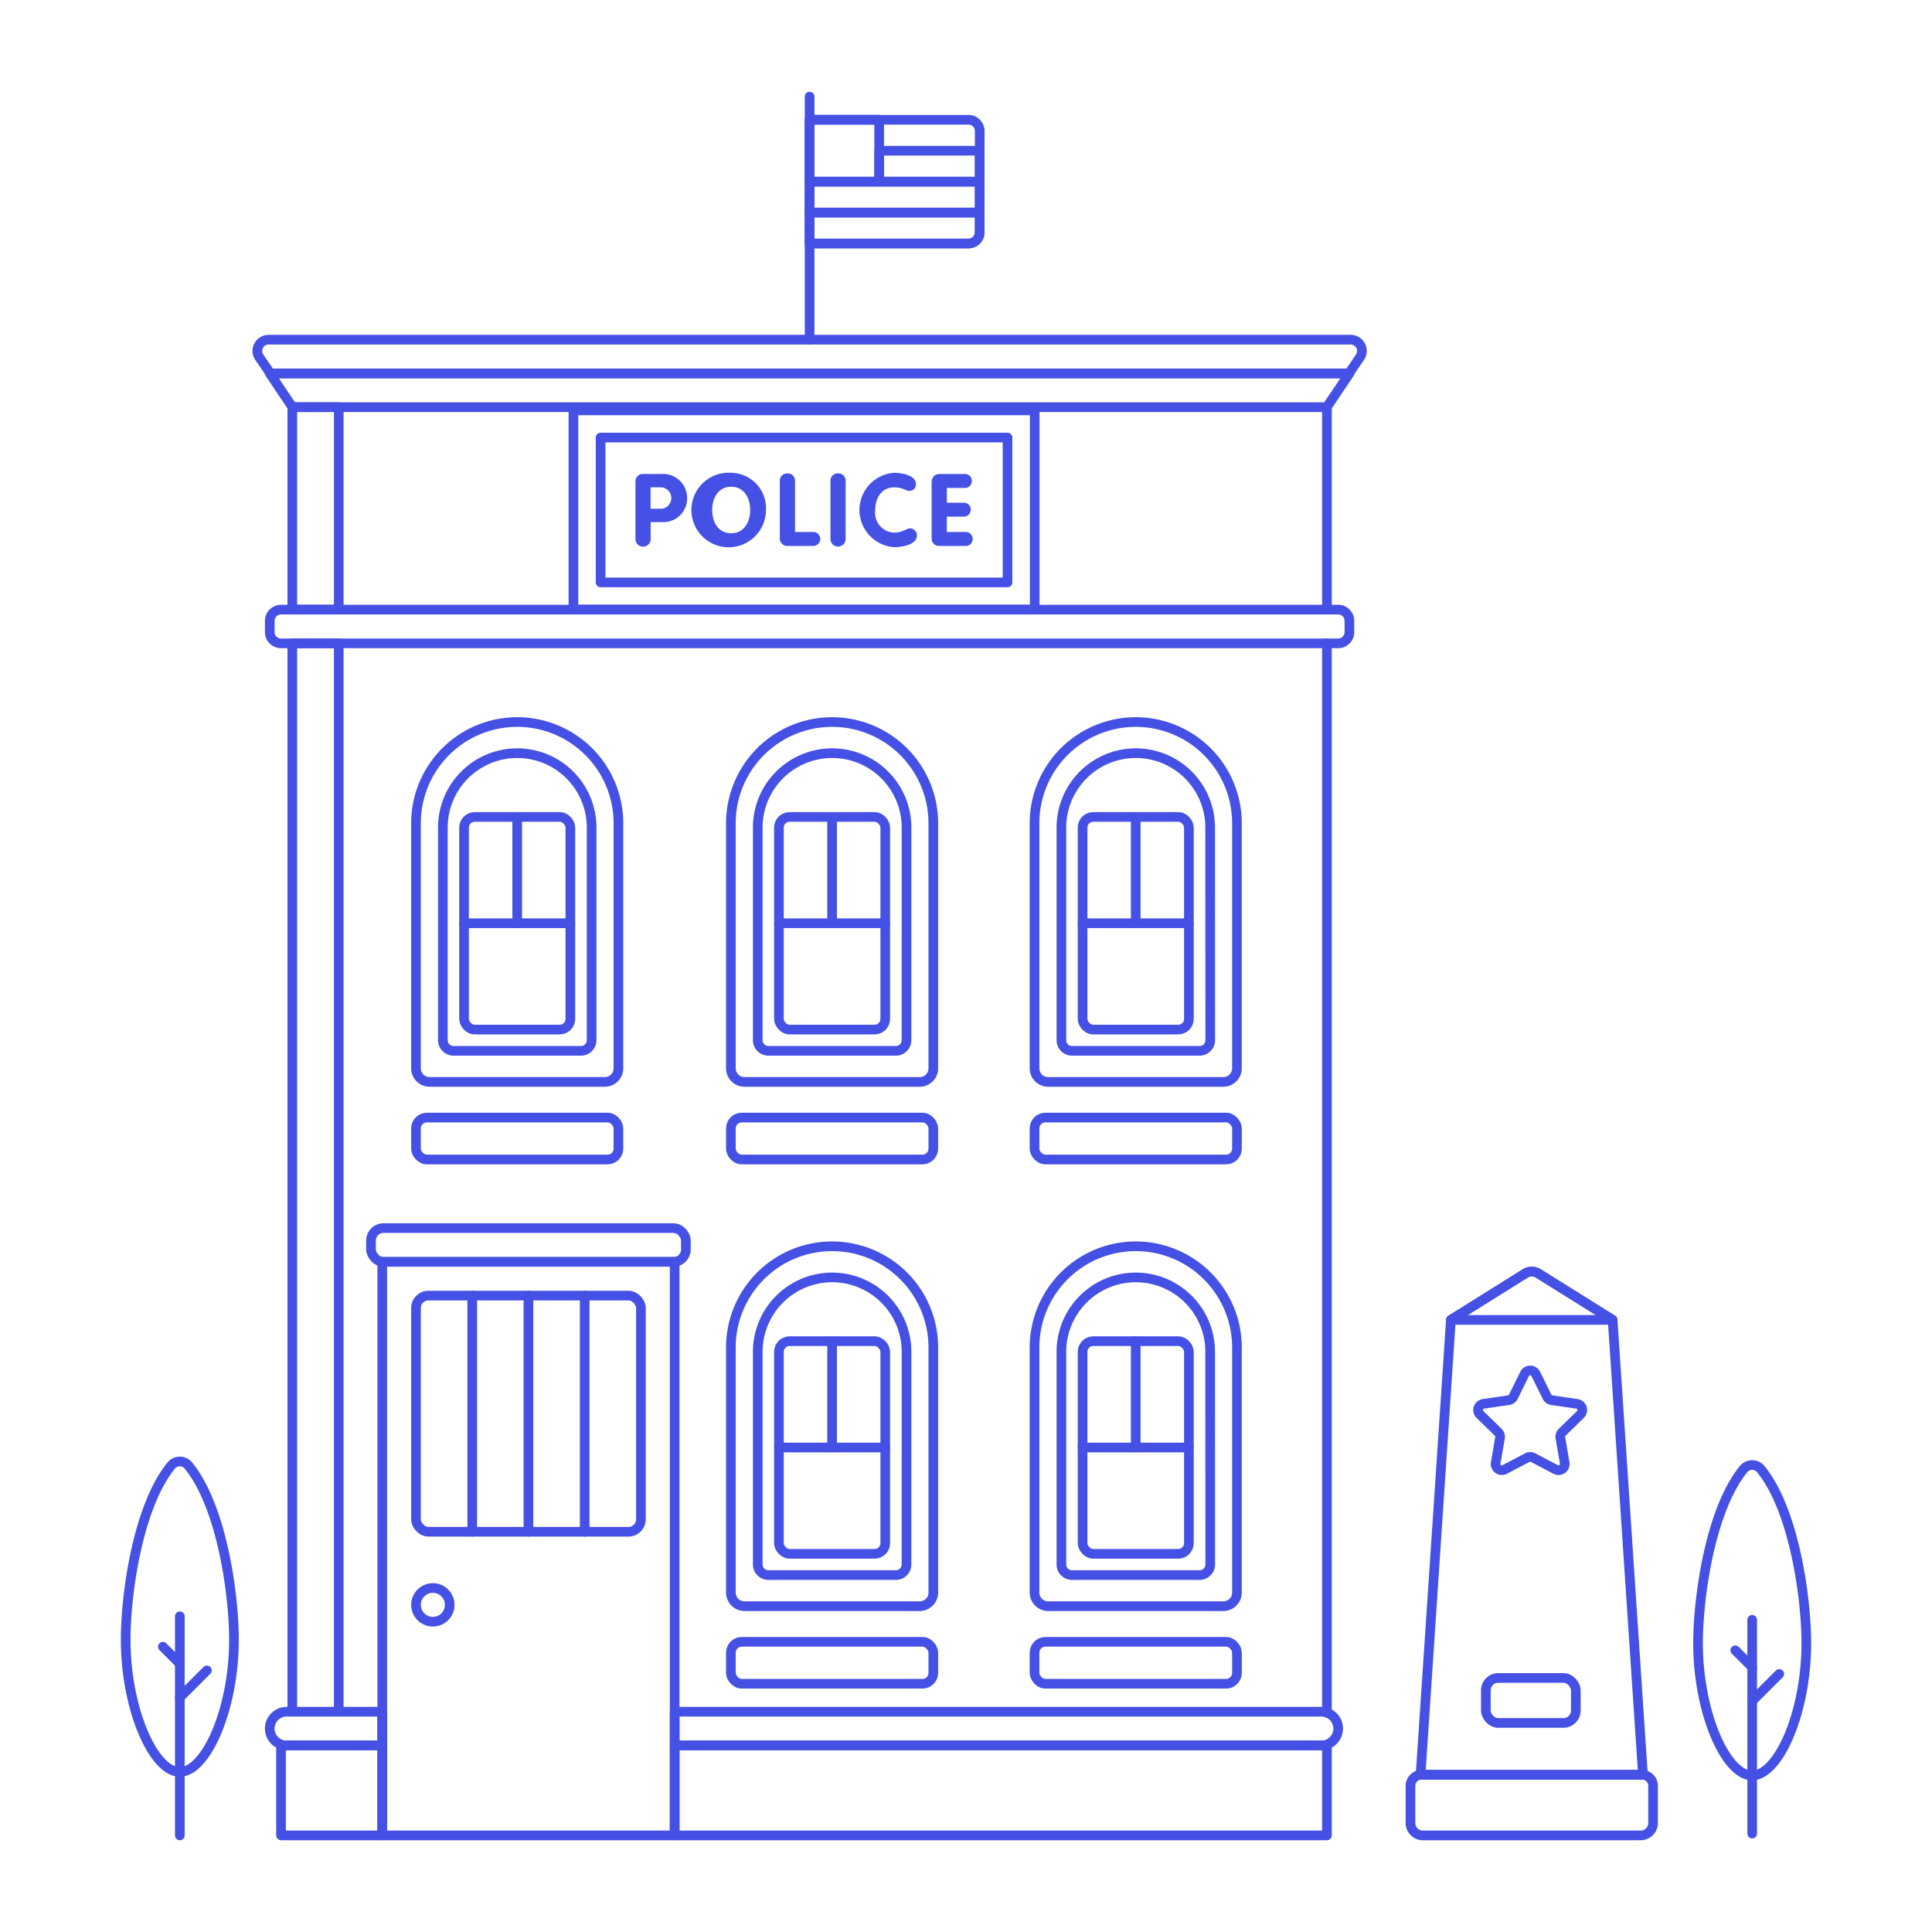 <svg xmlns="http://www.w3.org/2000/svg" viewBox="0 0 200 200"><g class="nc-icon-wrapper"><defs/><path class="a" d="M24.219 169.747c0-4.783-1.276-13.819-4.719-18.04a1.151 1.151 0 0 0-1.771 0c-3.442 4.221-4.718 13.252-4.718 18.031 0 7.172 2.872 13.689 5.6 13.689s5.608-6.513 5.608-13.68z" fill="none" stroke="#4550e5" stroke-linecap="round" stroke-linejoin="round"/><path class="a" d="M18.615 190v-22.684" fill="none" stroke="#4550e5" stroke-linecap="round" stroke-linejoin="round"/><path class="a" d="M18.615 175.722l2.802-2.802" fill="none" stroke="#4550e5" stroke-linecap="round" stroke-linejoin="round"/><path class="a" d="M18.615 172.22l-1.751-1.751" fill="none" stroke="#4550e5" stroke-linecap="round" stroke-linejoin="round"/><path class="a" d="M181.385 189.809v-22.125" fill="none" stroke="#4550e5" stroke-linecap="round" stroke-linejoin="round"/><path class="a" d="M181.385 176.089l2.802-2.802" fill="none" stroke="#4550e5" stroke-linecap="round" stroke-linejoin="round"/><path class="a" d="M181.385 172.587l-1.751-1.751" fill="none" stroke="#4550e5" stroke-linecap="round" stroke-linejoin="round"/><path class="a" d="M186.989 170.114c0-4.783-1.277-13.818-4.719-18.04a1.154 1.154 0 0 0-1.772 0c-3.442 4.221-4.717 13.252-4.717 18.031 0 7.172 2.871 13.689 5.6 13.689s5.608-6.513 5.608-13.68z" fill="none" stroke="#4550e5" stroke-linecap="round" stroke-linejoin="round"/><path class="a" d="M171.124 184.876a1.153 1.153 0 0 0-1.154-1.154h-22.805a1.154 1.154 0 0 0-1.154 1.154v3.84a1.284 1.284 0 0 0 1.284 1.284h22.545a1.284 1.284 0 0 0 1.284-1.284z" fill="none" stroke="#4550e5" stroke-linecap="round" stroke-linejoin="round"/><path class="a" d="M166.939 136.634l-7.691-4.806a1.281 1.281 0 0 0-1.361 0l-7.69 4.806-3.14 47.088h23.021z" fill="none" stroke="#4550e5" stroke-linecap="round" stroke-linejoin="round"/><path class="a" d="M166.939 136.634l-7.691-4.806a1.281 1.281 0 0 0-1.361 0l-7.69 4.806z" fill="none" stroke="#4550e5" stroke-linecap="round" stroke-linejoin="round"/><rect class="a" x="153.815" y="173.701" width="9.314" height="4.657" rx="1.284" fill="none" stroke="#4550e5" stroke-linecap="round" stroke-linejoin="round"/><path class="a" d="M157.826 142.228a.645.645 0 0 1 1.157 0l1.167 2.365a.643.643 0 0 0 .486.353l2.611.38a.645.645 0 0 1 .357 1.1l-1.889 1.841a.646.646 0 0 0-.185.571l.446 2.6a.646.646 0 0 1-.937.68l-2.334-1.227a.645.645 0 0 0-.6 0l-2.335 1.227a.645.645 0 0 1-.936-.68l.446-2.6a.646.646 0 0 0-.185-.571l-1.889-1.841a.645.645 0 0 1 .357-1.1l2.611-.38a.642.642 0 0 0 .485-.353z" fill="none" stroke="#4550e5" stroke-linecap="round" stroke-linejoin="round"/><path class="a" d="M137.363 63.103V42.148" fill="none" stroke="#4550e5" stroke-linecap="round" stroke-linejoin="round"/><path class="a" d="M137.363 177.293V66.596" fill="none" stroke="#4550e5" stroke-linecap="round" stroke-linejoin="round"/><path class="a" d="M27.929 38.655h111.762l-2.341 3.493H30.27l-2.341-3.493z" fill="none" stroke="#4550e5" stroke-linecap="round" stroke-linejoin="round"/><path class="a" d="M26.844 36.983a1.164 1.164 0 0 1 .961-1.82H139.82a1.163 1.163 0 0 1 .963 1.818l-1.138 1.674H27.986z" fill="none" stroke="#4550e5" stroke-linecap="round" stroke-linejoin="round"/><path class="a" d="M27.925 65.427a1.164 1.164 0 0 0 1.164 1.173h109.438a1.164 1.164 0 0 0 1.164-1.169v-1.164a1.164 1.164 0 0 0-1.164-1.16H29.093a1.164 1.164 0 0 0-1.164 1.16z" fill="none" stroke="#4550e5" stroke-linecap="round" stroke-linejoin="round"/><path class="a" d="M59.362 42.483h47.752v20.62H59.362z" fill="none" stroke="#4550e5" stroke-linecap="round" stroke-linejoin="round"/><path class="a" d="M62.174 45.296H104.3v14.995H62.174z" fill="none" stroke="#4550e5" stroke-linecap="round" stroke-linejoin="round"/><path class="a" d="M30.257 177.194V66.596h4.811v110.598" fill="none" stroke="#4550e5" stroke-linecap="round" stroke-linejoin="round"/><path class="a" d="M30.257 42.148h4.81v20.955h-4.81z" fill="none" stroke="#4550e5" stroke-linecap="round" stroke-linejoin="round"/><path class="a" d="M69.84 180.686h67.523V190H69.84z" fill="none" stroke="#4550e5" stroke-linecap="round" stroke-linejoin="round"/><path class="a" d="M69.84 177.194h66.941a1.746 1.746 0 0 1 1.746 1.746 1.746 1.746 0 0 1-1.746 1.746H69.84z" fill="none" stroke="#4550e5" stroke-linecap="round" stroke-linejoin="round"/><path class="a" d="M29.093 180.686h10.478V190H29.093z" fill="none" stroke="#4550e5" stroke-linecap="round" stroke-linejoin="round"/><path class="a" d="M39.571 177.194h-9.9a1.746 1.746 0 0 0-1.746 1.746 1.746 1.746 0 0 0 1.746 1.746h9.9z" fill="none" stroke="#4550e5" stroke-linecap="round" stroke-linejoin="round"/><g><path class="a" d="M83.81 35.162V10" fill="none" stroke="#4550e5" stroke-linecap="round" stroke-linejoin="round"/><path class="a" d="M101.418 24.043a1.164 1.164 0 0 1-1.164 1.164H83.81V12.4h16.444a1.164 1.164 0 0 1 1.164 1.164z" fill="none" stroke="#4550e5" stroke-linecap="round" stroke-linejoin="round"/><path class="a" d="M83.81 12.401h7.203v6.403H83.81z" fill="none" stroke="#4550e5" stroke-linecap="round" stroke-linejoin="round"/><path class="a" d="M91.013 15.603h10.405v3.202H91.013z" fill="none" stroke="#4550e5" stroke-linecap="round" stroke-linejoin="round"/><path class="a" d="M83.81 18.804h17.608v3.202H83.81z" fill="none" stroke="#4550e5" stroke-linecap="round" stroke-linejoin="round"/><path class="a" d="M101.418 24.043a1.164 1.164 0 0 1-1.164 1.164H83.81v-3.2h17.608z" fill="none" stroke="#4550e5" stroke-linecap="round" stroke-linejoin="round"/></g><g><rect class="a" x="38.406" y="127.134" width="32.597" height="3.493" rx="1.284" fill="none" stroke="#4550e5" stroke-linecap="round" stroke-linejoin="round"/><path class="a" d="M39.571 130.626H69.84V190H39.571z" fill="none" stroke="#4550e5" stroke-linecap="round" stroke-linejoin="round"/><circle class="a" cx="44.81" cy="166.134" r="1.746" fill="none" stroke="#4550e5" stroke-linecap="round" stroke-linejoin="round"/><rect class="a" x="43.063" y="134.119" width="23.284" height="24.448" rx="1.284" fill="none" stroke="#4550e5" stroke-linecap="round" stroke-linejoin="round"/><path class="a" d="M48.884 134.119v24.448" fill="none" stroke="#4550e5" stroke-linecap="round" stroke-linejoin="round"/><path class="a" d="M54.705 134.119v24.448" fill="none" stroke="#4550e5" stroke-linecap="round" stroke-linejoin="round"/><path class="a" d="M60.526 134.119v24.448" fill="none" stroke="#4550e5" stroke-linecap="round" stroke-linejoin="round"/></g><g><path class="a" d="M128.049 85.223a10.478 10.478 0 0 0-10.478-10.478 10.478 10.478 0 0 0-10.477 10.478v25.366a1.411 1.411 0 0 0 1.411 1.411h18.133a1.411 1.411 0 0 0 1.411-1.411z" fill="none" stroke="#4550e5" stroke-linecap="round" stroke-linejoin="round"/><rect class="a" x="107.094" y="115.69" width="20.956" height="4.341" rx="1.124" fill="none" stroke="#4550e5" stroke-linecap="round" stroke-linejoin="round"/><path class="a" d="M125.276 85.668a7.7 7.7 0 0 0-7.7-7.7 7.7 7.7 0 0 0-7.7 7.7v22.013a1.1 1.1 0 0 0 1.1 1.1h13.207a1.1 1.1 0 0 0 1.1-1.1z" fill="none" stroke="#4550e5" stroke-linecap="round" stroke-linejoin="round"/><rect class="a" x="112.068" y="84.568" width="11.006" height="22.013" rx="1.101" fill="none" stroke="#4550e5" stroke-linecap="round" stroke-linejoin="round"/><path class="a" d="M112.068 95.574h11.007" fill="none" stroke="#4550e5" stroke-linecap="round" stroke-linejoin="round"/><path class="a" d="M117.571 84.568v11.006" fill="none" stroke="#4550e5" stroke-linecap="round" stroke-linejoin="round"/></g><g><path class="a" d="M96.616 85.223a10.478 10.478 0 0 0-10.478-10.478A10.478 10.478 0 0 0 75.66 85.223v25.366A1.412 1.412 0 0 0 77.072 112h18.133a1.411 1.411 0 0 0 1.411-1.411z" fill="none" stroke="#4550e5" stroke-linecap="round" stroke-linejoin="round"/><rect class="a" x="75.66" y="115.69" width="20.956" height="4.341" rx="1.124" fill="none" stroke="#4550e5" stroke-linecap="round" stroke-linejoin="round"/><path class="a" d="M93.843 85.668a7.7 7.7 0 0 0-7.7-7.7 7.7 7.7 0 0 0-7.7 7.7v22.013a1.1 1.1 0 0 0 1.1 1.1h13.199a1.1 1.1 0 0 0 1.1-1.1z" fill="none" stroke="#4550e5" stroke-linecap="round" stroke-linejoin="round"/><rect class="a" x="80.635" y="84.568" width="11.006" height="22.013" rx="1.101" fill="none" stroke="#4550e5" stroke-linecap="round" stroke-linejoin="round"/><path class="a" d="M80.635 95.574h11.006" fill="none" stroke="#4550e5" stroke-linecap="round" stroke-linejoin="round"/><path class="a" d="M86.138 84.568v11.006" fill="none" stroke="#4550e5" stroke-linecap="round" stroke-linejoin="round"/></g><g><path class="a" d="M64.019 85.223a10.478 10.478 0 0 0-10.478-10.478 10.478 10.478 0 0 0-10.478 10.478v25.366A1.411 1.411 0 0 0 44.474 112h18.134a1.411 1.411 0 0 0 1.411-1.411z" fill="none" stroke="#4550e5" stroke-linecap="round" stroke-linejoin="round"/><rect class="a" x="43.063" y="115.69" width="20.956" height="4.341" rx="1.124" fill="none" stroke="#4550e5" stroke-linecap="round" stroke-linejoin="round"/><path class="a" d="M61.245 85.668a7.7 7.7 0 0 0-7.7-7.7 7.7 7.7 0 0 0-7.7 7.7v22.013a1.1 1.1 0 0 0 1.1 1.1h13.2a1.1 1.1 0 0 0 1.1-1.1z" fill="none" stroke="#4550e5" stroke-linecap="round" stroke-linejoin="round"/><rect class="a" x="48.038" y="84.568" width="11.006" height="22.013" rx="1.101" fill="none" stroke="#4550e5" stroke-linecap="round" stroke-linejoin="round"/><path class="a" d="M48.038 95.574h11.006" fill="none" stroke="#4550e5" stroke-linecap="round" stroke-linejoin="round"/><path class="a" d="M53.541 84.568v11.006" fill="none" stroke="#4550e5" stroke-linecap="round" stroke-linejoin="round"/></g><g><path class="a" d="M128.049 139.494a10.478 10.478 0 0 0-10.478-10.478 10.478 10.478 0 0 0-10.477 10.478v25.366a1.411 1.411 0 0 0 1.411 1.411h18.133a1.411 1.411 0 0 0 1.411-1.411z" fill="none" stroke="#4550e5" stroke-linecap="round" stroke-linejoin="round"/><rect class="a" x="107.094" y="169.961" width="20.956" height="4.341" rx="1.124" fill="none" stroke="#4550e5" stroke-linecap="round" stroke-linejoin="round"/><path class="a" d="M125.276 139.939a7.7 7.7 0 0 0-7.7-7.7 7.7 7.7 0 0 0-7.7 7.7v22.013a1.1 1.1 0 0 0 1.1 1.1h13.207a1.1 1.1 0 0 0 1.1-1.1z" fill="none" stroke="#4550e5" stroke-linecap="round" stroke-linejoin="round"/><rect class="a" x="112.068" y="138.838" width="11.006" height="22.013" rx="1.101" fill="none" stroke="#4550e5" stroke-linecap="round" stroke-linejoin="round"/><path class="a" d="M112.068 149.845h11.007" fill="none" stroke="#4550e5" stroke-linecap="round" stroke-linejoin="round"/><path class="a" d="M117.571 138.838v11.007" fill="none" stroke="#4550e5" stroke-linecap="round" stroke-linejoin="round"/></g><g><path class="a" d="M96.616 139.494a10.478 10.478 0 0 0-10.478-10.478 10.478 10.478 0 0 0-10.478 10.478v25.366a1.412 1.412 0 0 0 1.412 1.411h18.133a1.411 1.411 0 0 0 1.411-1.411z" fill="none" stroke="#4550e5" stroke-linecap="round" stroke-linejoin="round"/><rect class="a" x="75.66" y="169.961" width="20.956" height="4.341" rx="1.124" fill="none" stroke="#4550e5" stroke-linecap="round" stroke-linejoin="round"/><path class="a" d="M93.843 139.939a7.7 7.7 0 0 0-7.7-7.7 7.7 7.7 0 0 0-7.7 7.7v22.013a1.1 1.1 0 0 0 1.1 1.1h13.199a1.1 1.1 0 0 0 1.1-1.1z" fill="none" stroke="#4550e5" stroke-linecap="round" stroke-linejoin="round"/><rect class="a" x="80.635" y="138.838" width="11.006" height="22.013" rx="1.101" fill="none" stroke="#4550e5" stroke-linecap="round" stroke-linejoin="round"/><path class="a" d="M80.635 149.845h11.006" fill="none" stroke="#4550e5" stroke-linecap="round" stroke-linejoin="round"/><path class="a" d="M86.138 138.838v11.007" fill="none" stroke="#4550e5" stroke-linecap="round" stroke-linejoin="round"/></g><g><path class="b" d="M68.45 49.068H66.6a.754.754 0 0 0-.816.817v5.879a.786.786 0 1 0 1.57 0v-1.715h1.161a2.46 2.46 0 0 0 2.616-2.48 2.49 2.49 0 0 0-2.679-2.5zm-1.1 3.6v-2.219h1.067a1.11 1.11 0 0 1 0 2.219z" style="" fill="#4550e5"/><path class="b" d="M75.692 48.943a3.859 3.859 0 1 0 3.6 3.85 3.66 3.66 0 0 0-3.6-3.85zm0 6.256c-1.329 0-1.967-1.129-1.967-2.406s.659-2.406 1.967-2.406 1.967 1.14 1.967 2.406-.638 2.407-1.967 2.407z" style="" fill="#4550e5"/><path class="b" d="M81.512 49.007a.75.75 0 0 0-.785.816v5.837a.775.775 0 0 0 .816.858h2.616a.733.733 0 0 0 .753-.691.711.711 0 0 0-.753-.753H82.3v-5.252a.75.75 0 0 0-.785-.816z" style="" fill="#4550e5"/><path class="b" d="M86.754 49.007a.75.75 0 0 0-.784.816v5.942a.785.785 0 1 0 1.569 0v-5.943a.75.75 0 0 0-.785-.816z" style="" fill="#4550e5"/><path class="b" d="M92.569 48.943a3.859 3.859 0 0 0 0 7.7c.774 0 2.354-.23 2.354-1.234a.737.737 0 0 0-.691-.712c-.429 0-.784.44-1.663.44a2.054 2.054 0 0 1-1.968-2.313c0-1.276.67-2.375 1.968-2.375.879 0 1.171.367 1.6.367a.666.666 0 0 0 .649-.7c0-.921-1.486-1.172-2.25-1.172z" style="" fill="#4550e5"/><path class="b" d="M99.857 49.068h-2.6c-.554 0-.815.388-.815.911v5.754a.764.764 0 0 0 .805.785h2.7a.708.708 0 0 0 .743-.722.7.7 0 0 0-.743-.722h-1.932v-1.591h1.716a.72.72 0 0 0 .764-.721.709.709 0 0 0-.764-.722h-1.716v-1.528h1.842a.708.708 0 0 0 .743-.722.7.7 0 0 0-.743-.722z" style="" fill="#4550e5"/></g></g></svg>